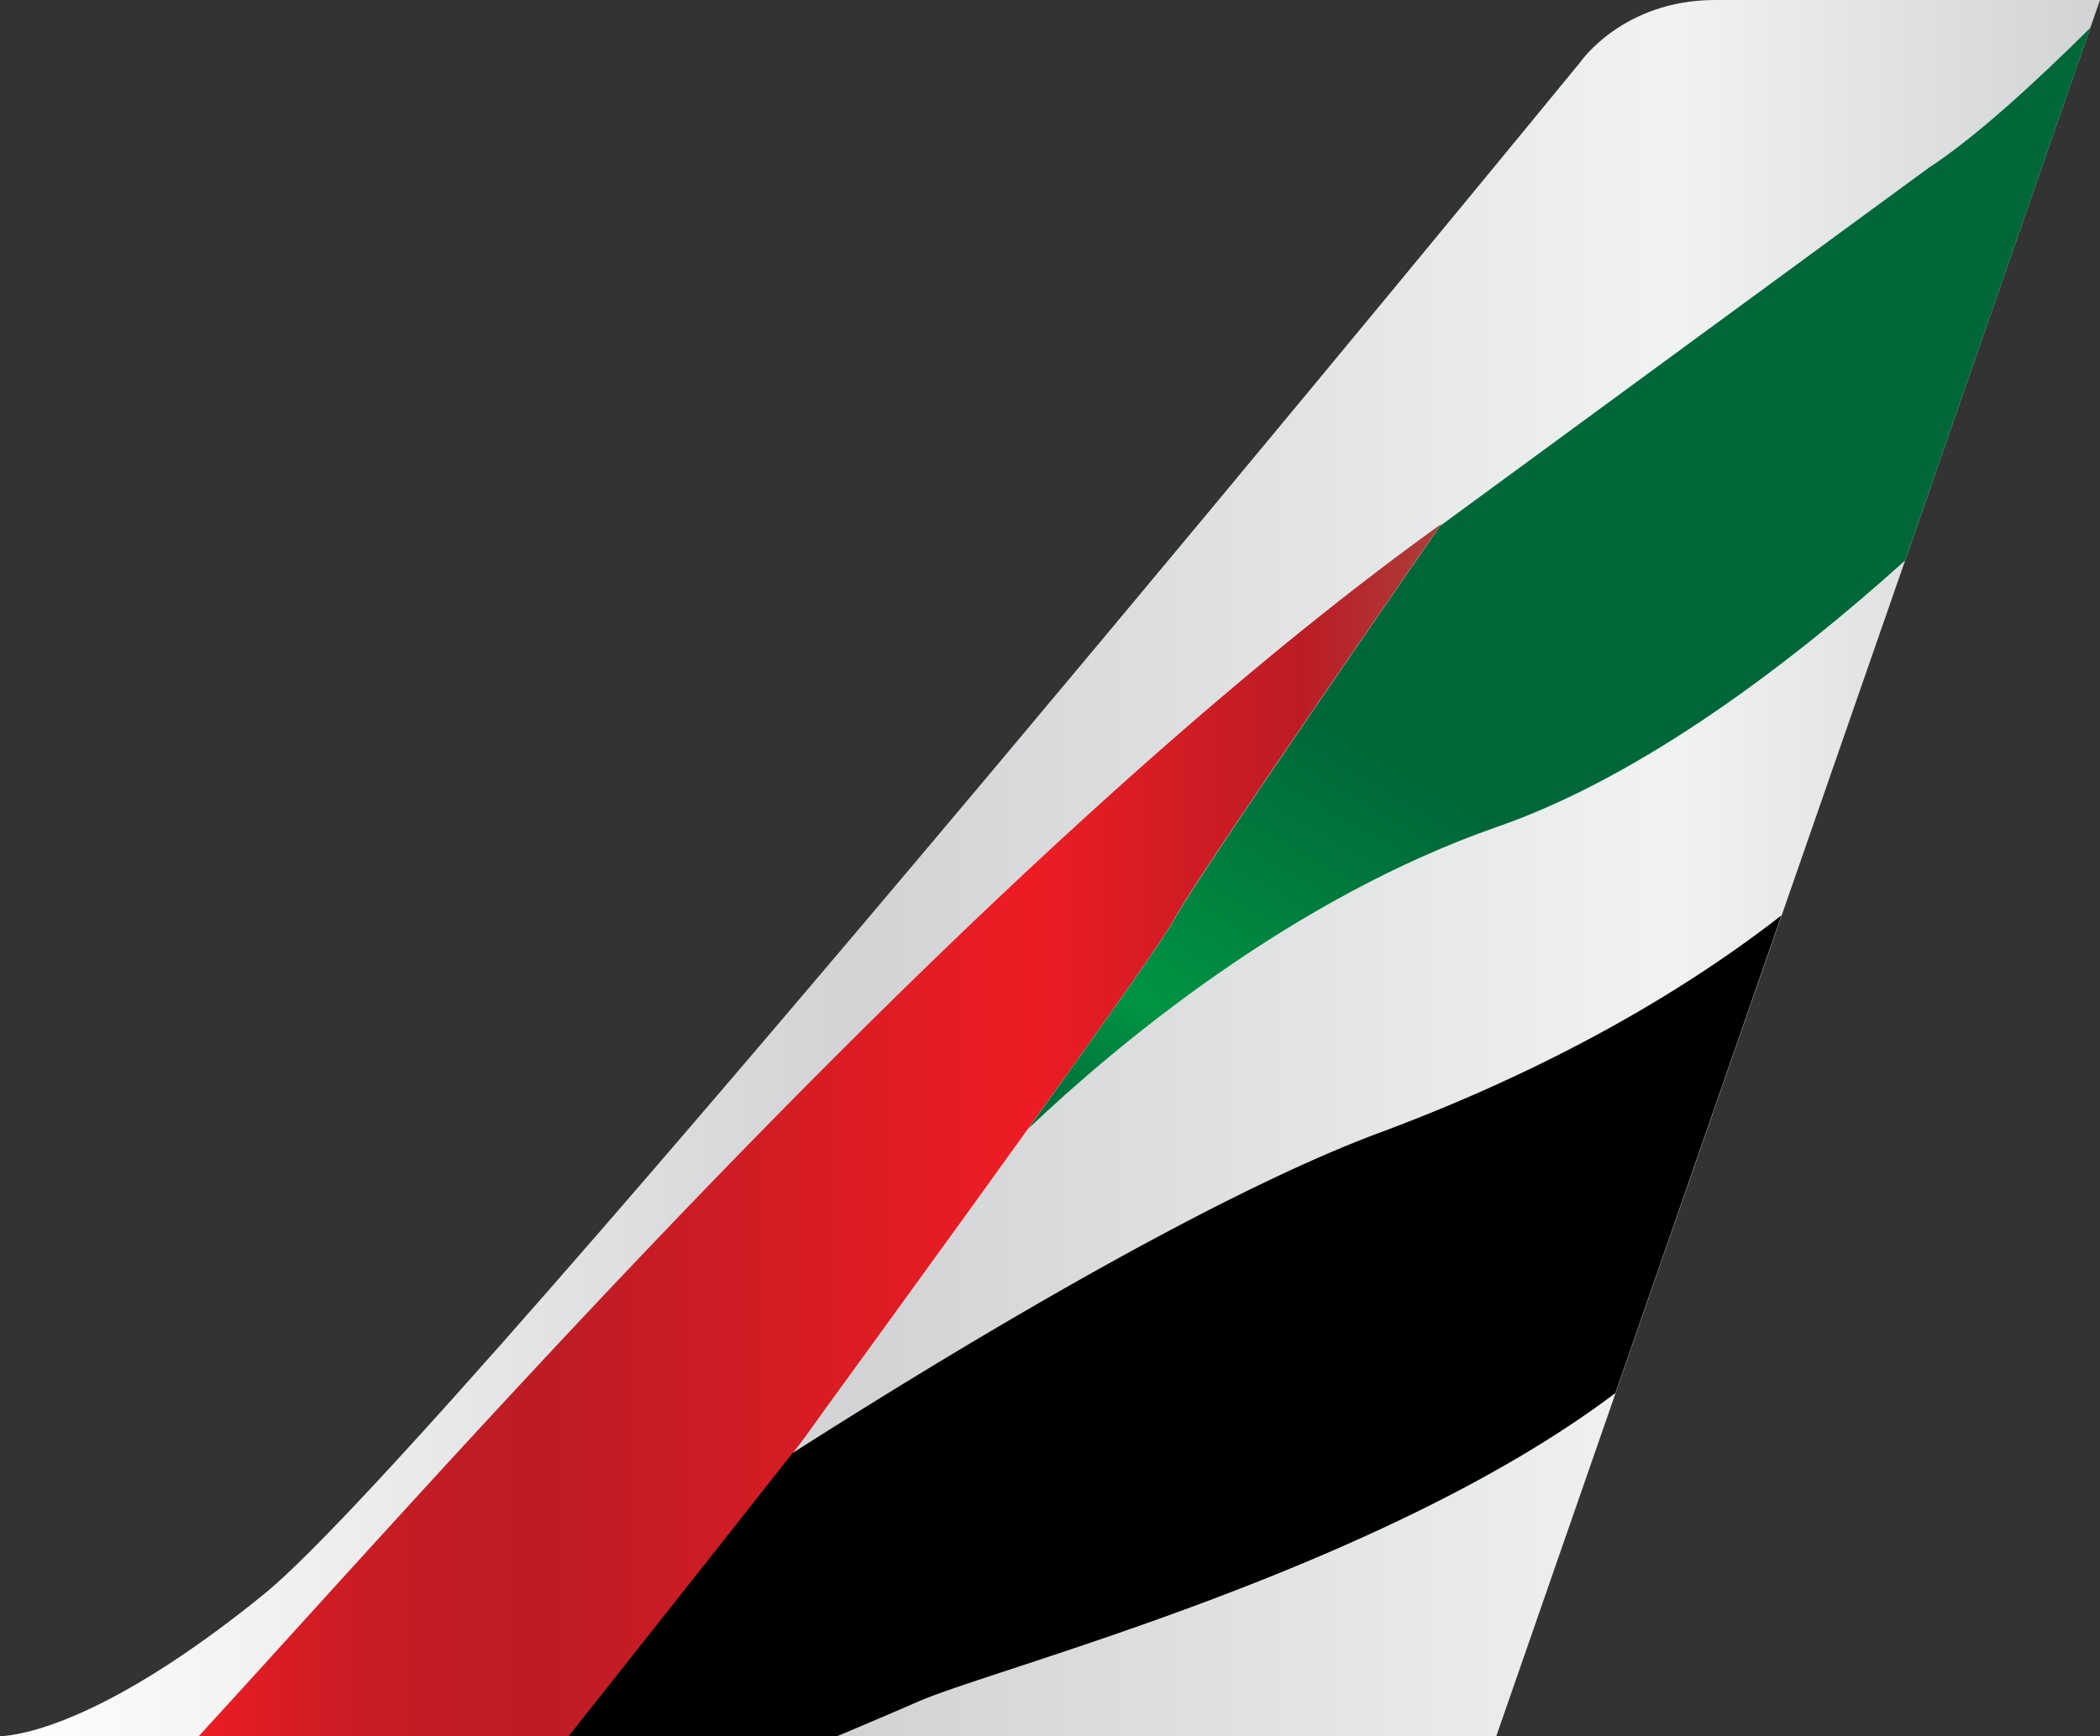 <svg xmlns="http://www.w3.org/2000/svg" width="104" height="86" version="1"><rect width="100%" height="100%" fill="#333333" stroke="none"/><linearGradient id="a" x2="104" y1="43" y2="43" gradientUnits="userSpaceOnUse"><stop offset="0" stop-color="#fff"/><stop offset=".408" stop-color="#D1D3D4"/><stop offset=".797" stop-color="#F1F2F2"/><stop offset="1" stop-color="#D1D3D4"/></linearGradient><path fill="url(#a)" d="M104 0H84.94c-4.57 0-6.68 3.08-6.68 3.08S22.24 71.5 13.1 78.94C5.15 85.4.95 85.96 0 86h74.1L104 0z"/><linearGradient id="b" x1="9.845" x2="71.379" y1="55.975" y2="55.975" gradientUnits="userSpaceOnUse"><stop offset="0" stop-color="#ED1C24"/><stop offset=".043" stop-color="#DF1C24"/><stop offset=".119" stop-color="#CC1C24"/><stop offset=".197" stop-color="#C11C24"/><stop offset=".281" stop-color="#BD1C24"/><stop offset=".668" stop-color="#ED1C24"/><stop offset=".888" stop-color="#BC1C24"/><stop offset="1" stop-color="#AB3E3A"/></linearGradient><path fill="url(#b)" d="M39.98 71.03c.17-.3 17.06-23.38 18.17-25.5 1.1-2.1 13.23-19.58 13.23-19.58a152.83 152.83 0 0 0-5.64 4.27C44.38 47.16 21.37 73.42 9.84 86h18.32a5270.27 5270.27 0 0 0 11.1-14.02c.44-.57.7-.92.72-.95z"/><linearGradient id="c" x1="97.879" x2="61.122" y1="-1.889" y2="61.776" gradientUnits="userSpaceOnUse"><stop offset="0" stop-color="#006838"/><stop offset=".009" stop-color="#006838"/><stop offset=".281" stop-color="#006838"/><stop offset=".382" stop-color="#006838"/><stop offset=".668" stop-color="#006838"/><stop offset=".888" stop-color="#009444"/><stop offset="1" stop-color="#006838"/></linearGradient><path fill="url(#c)" d="M94.34 27.78l9.18-26.4c-2.9 2.88-5.8 5.5-8 6.93l-24.2 17.74c-.9 1.3-12.1 17.48-13.17 19.5-.46.88-3.65 5.37-7.22 10.35 4.42-4.2 13.1-11.43 23.26-14.96 7.17-2.5 14.54-8.12 20.14-13.16z"/><path d="M88.25 45.32c-4.36 3.4-10.8 7.38-19.86 10.76-7.84 2.9-19.7 9.87-29.15 15.9A5076.8 5076.8 0 0 1 28.15 86h13.3c1.9-.8 3.36-1.43 4.1-1.75C49.37 82.6 68.48 77.7 80 69l8.23-23.68z"/></svg>